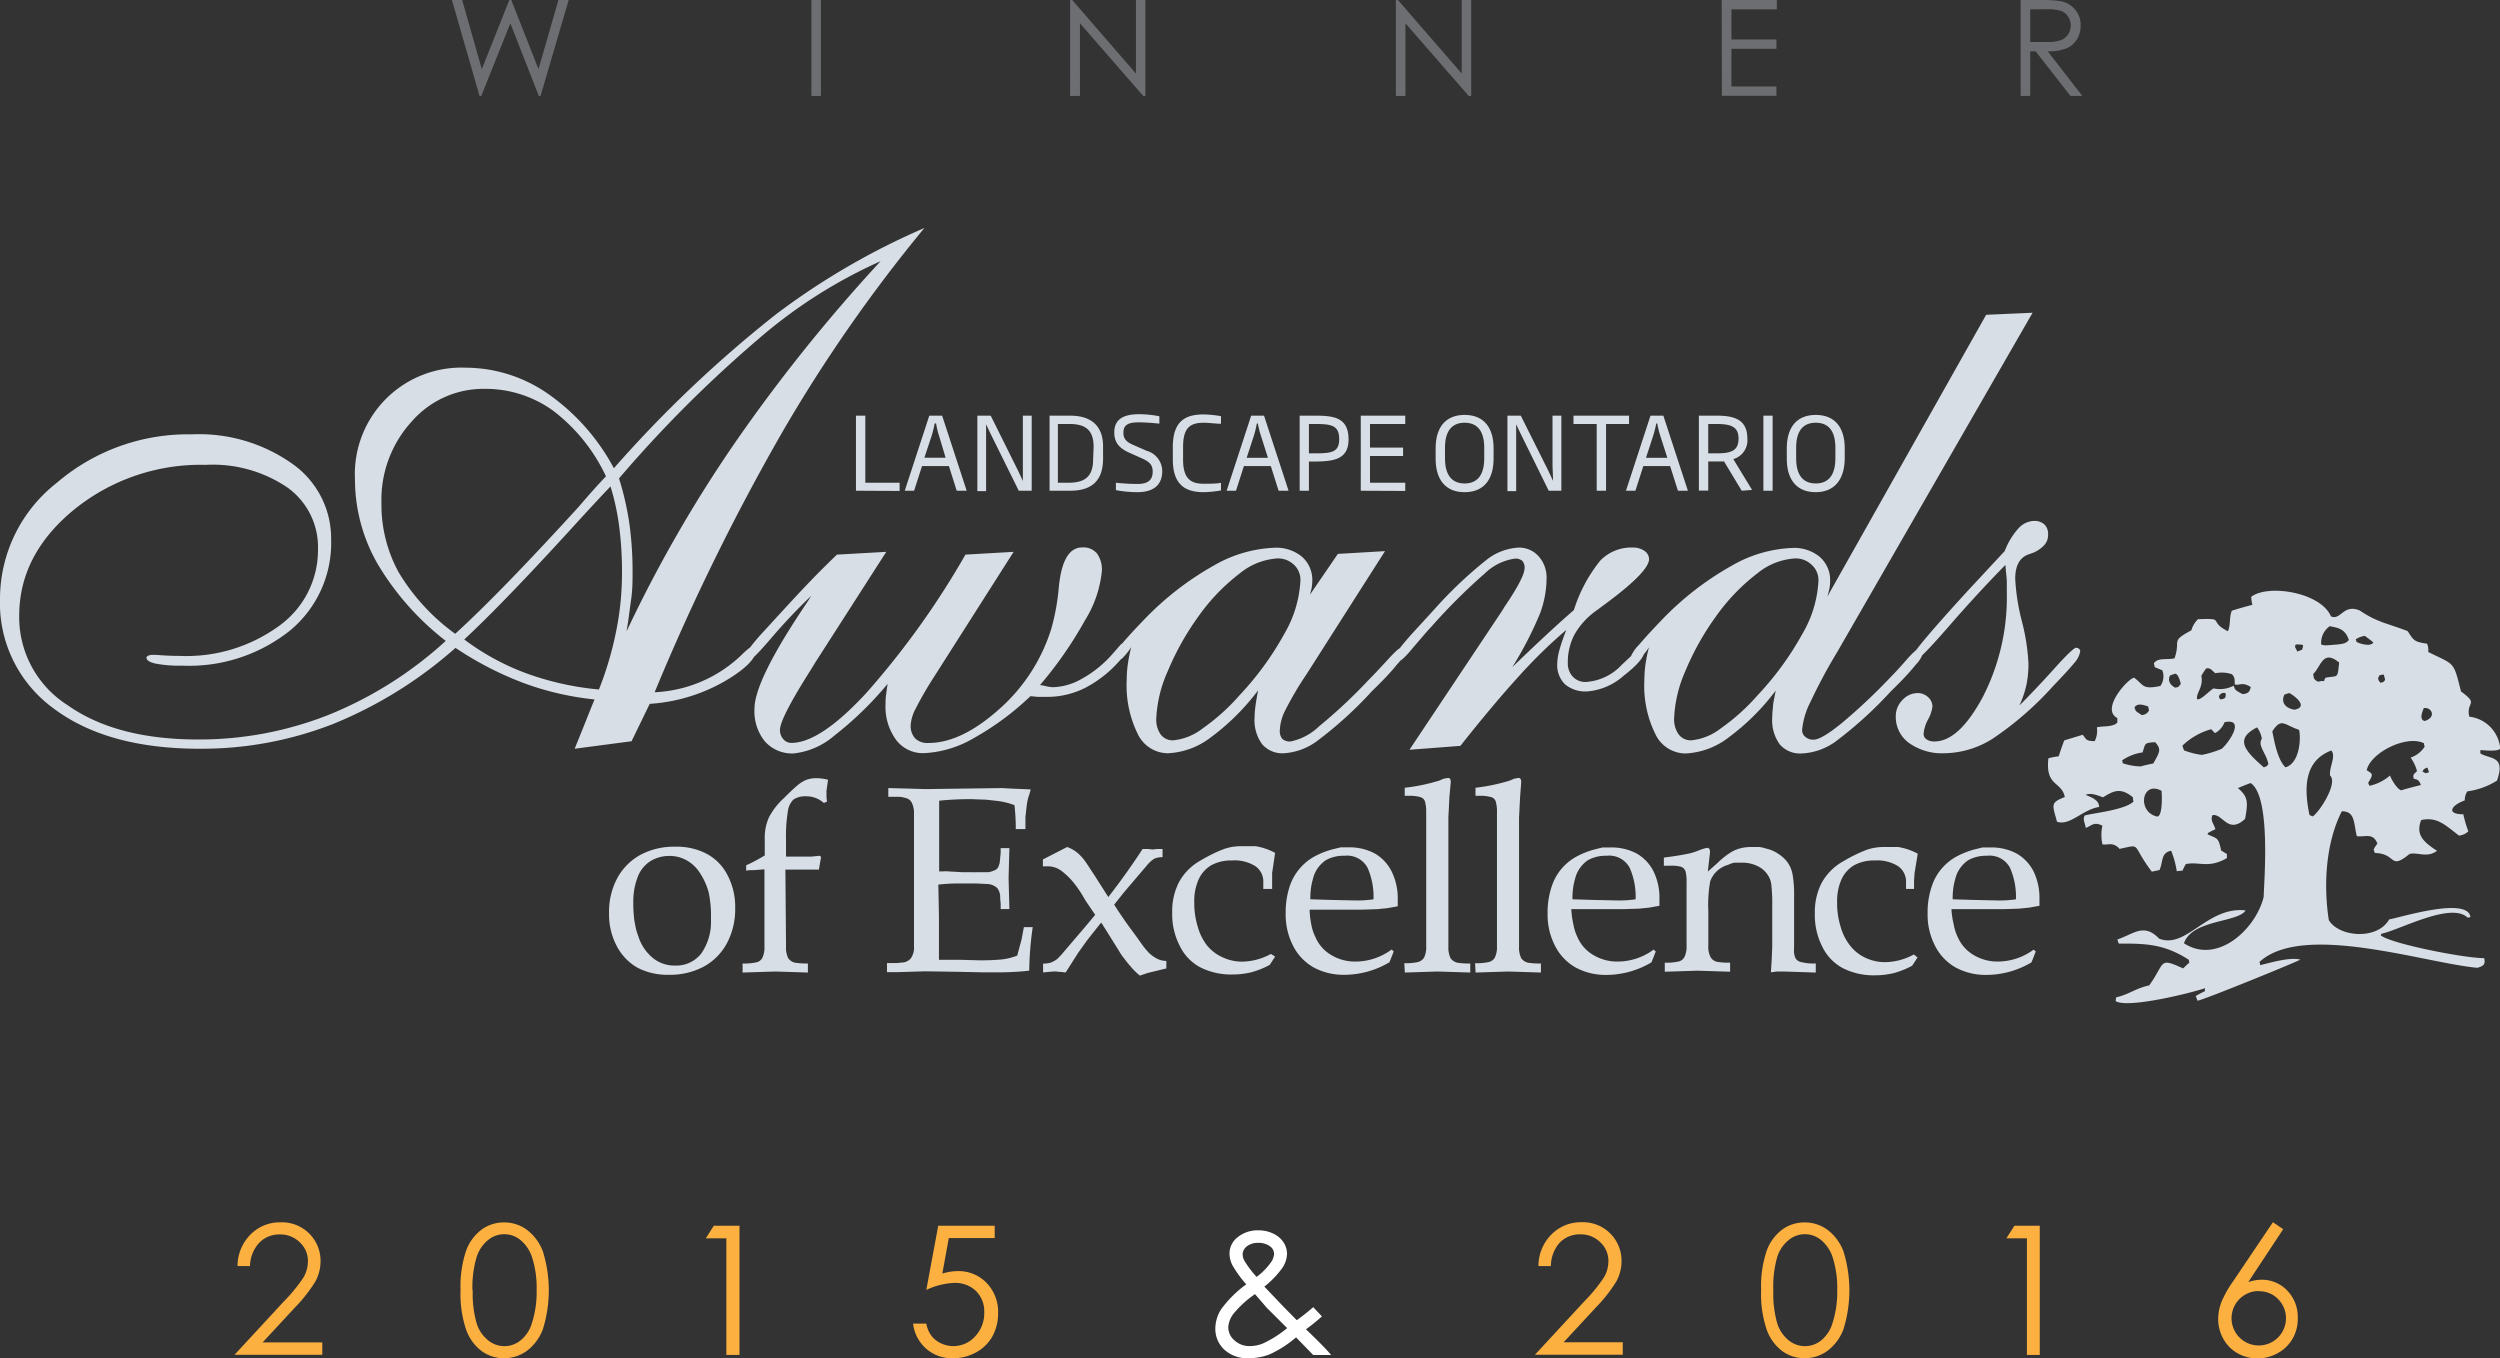 <svg xmlns="http://www.w3.org/2000/svg" viewBox="0 0 243.41 132.24"><rect x="0" y="0" width="243.41" height="132.24" fill="#333333" stroke="none"/><defs><style>.cls-1{fill:#d8dee5;}.cls-2{fill:#fbb040;}.cls-3{fill:#fff;}.cls-4{fill:#6d6e71;}</style></defs><title>Landscaping AwardAsset 25</title><g id="Layer_2" data-name="Layer 2"><g id="Icons_etc" data-name="Icons etc"><path class="cls-1" d="M55.95,72.9q.41-1,1.07-2.65c.44-1.11.73-1.82.87-2.15A28.21,28.21,0,0,1,51,66.51a32.34,32.34,0,0,1-6.65-3.43,41.58,41.58,0,0,1-11.92,7.41,35.14,35.14,0,0,1-13,2.41q-9,0-14.22-3.93A12.67,12.67,0,0,1,0,58.28,14.36,14.36,0,0,1,5.54,47a19.63,19.63,0,0,1,13.13-4.71,15.71,15.71,0,0,1,9.81,2.88,8.88,8.88,0,0,1,3.76,7.36,11.06,11.06,0,0,1-4,8.86,15.75,15.75,0,0,1-10.51,3.42,12.49,12.49,0,0,1-2.59-.2c-.59-.14-.88-.33-.88-.58,0-.07.06-.13.17-.19a1,1,0,0,1,.44-.08l.34,0c.8.07,1.54.1,2.24.1a15.33,15.33,0,0,0,9.75-2.94,9.07,9.07,0,0,0,3.76-7.43,7.14,7.14,0,0,0-2.94-6,12.93,12.93,0,0,0-8-2.23A19.57,19.57,0,0,0,7.21,49.62Q1.87,54,1.87,59.95A10.15,10.15,0,0,0,6.6,68.67Q11.33,72,19.28,72a34.26,34.26,0,0,0,12.77-2.42A37.94,37.94,0,0,0,43.4,62.4a26.78,26.78,0,0,1-6.65-7.52,16.56,16.56,0,0,1-2.19-8.23A10.37,10.37,0,0,1,45.34,35.8a14.11,14.11,0,0,1,8,2.53,20.75,20.75,0,0,1,6.43,7.26,119.3,119.3,0,0,1,15.8-15A69.83,69.83,0,0,1,90,22.2,147.57,147.57,0,0,0,76.13,42.14,218,218,0,0,0,63.74,67.4a13.05,13.05,0,0,0,8.57-3.74c.59-.57,1-.85,1.19-.85a.2.2,0,0,1,.1.05.31.31,0,0,1,.11.16c0,1-1.05,2.08-3.15,3.31a16.85,16.85,0,0,1-7.3,2.2l-1.77,3.64ZM44.32,61.71q4.39-4,12-12.34C57.49,48,58.4,47,59,46.38A17.18,17.18,0,0,0,53.87,40a11.23,11.23,0,0,0-6.7-2.14,9.26,9.26,0,0,0-7.11,3.21A11.28,11.28,0,0,0,37.14,49a13.65,13.65,0,0,0,1.72,6.8A20.34,20.34,0,0,0,44.32,61.71Zm14,5.41A33,33,0,0,0,60,61.41a28.24,28.24,0,0,0,.56-5.65,34.38,34.38,0,0,0-.27-4.47,23.12,23.12,0,0,0-.85-3.93q-1.36,1.42-4,4.32Q48.84,58.89,45.2,62.26a23.61,23.61,0,0,0,6,3.28A28,28,0,0,0,58.3,67.13ZM61,61.48A130.27,130.27,0,0,1,71.49,43.21,160.76,160.76,0,0,1,85.74,25.43,48.16,48.16,0,0,0,73.85,33,122.14,122.14,0,0,0,60.27,46.58a27.92,27.92,0,0,1,1,4.35,33.59,33.59,0,0,1,.32,4.7c0,.86,0,1.77-.14,2.73S61.2,60.37,61,61.48Zm25.4,5.13a33.24,33.24,0,0,1-5.15,5,7.25,7.25,0,0,1-4,1.75,3.55,3.55,0,0,1-2.79-1.19A4.65,4.65,0,0,1,73.46,69q0-2.76,5.07-10.27L79,58a54.8,54.8,0,0,0-3.91,4.13c-1.29,1.51-2.05,2.26-2.28,2.26a.34.34,0,0,1-.24-.09.23.23,0,0,1-.1-.19,1.51,1.51,0,0,1,.32-.75,19.18,19.18,0,0,1,1.27-1.56l2.21-2.41q1.4-1.53,2.64-2.82T81.49,54l4.8-.27L79.38,64.5l-.44.72q-3,4.73-3,5.85a1.31,1.31,0,0,0,.32.89,1,1,0,0,0,.8.37q2.79,0,7.28-4.85A80.9,80.9,0,0,0,94,54l4.69-.27L90.88,66a34.28,34.28,0,0,0-1.73,3,4,4,0,0,0-.48,1.58,1.77,1.77,0,0,0,.44,1.32,1.72,1.72,0,0,0,1.29.44q3.19,0,6.87-3.28a17.27,17.27,0,0,0,5.1-7.88,21.76,21.76,0,0,0,.72-4q.37-3.88,2.28-3.88a1.74,1.74,0,0,1,1.43.58,2.67,2.67,0,0,1,.48,1.74,11.06,11.06,0,0,1-1.62,4.74,38.54,38.54,0,0,1-4.4,6.34,4.07,4.07,0,0,1,.58.11,3.89,3.89,0,0,0,.68.1,6,6,0,0,0,2.81-.82,11.08,11.08,0,0,0,2.84-2.25l.92-1.05a.45.45,0,0,1,.22-.15,1,1,0,0,1,.32-.05.22.22,0,0,1,.22.1.7.7,0,0,1,.05.3v.25s0,.07-.07.09l-.75.92a11.57,11.57,0,0,1-3.38,2.7,8.18,8.18,0,0,1-3.73.9c-.38,0-.7,0-.94,0l-.7-.07a27.07,27.07,0,0,1-5.58,4.12,10.5,10.5,0,0,1-4.83,1.43A3.26,3.26,0,0,1,87.22,72a5.46,5.46,0,0,1-1-3.45c0-.25,0-.54.05-.88S86.35,67,86.42,66.61Zm41-8.5,2.86-4.18,4.59-.27-7.65,12a32.47,32.47,0,0,0-2.15,3.67,4.66,4.66,0,0,0-.44,1.77,1.19,1.19,0,0,0,.24.84,1.1,1.1,0,0,0,.82.25,5.66,5.66,0,0,0,2.77-1.48,50,50,0,0,0,4.75-4.44c.54-.55,1.17-1.21,1.89-2s1.15-1.19,1.31-1.19a.56.56,0,0,1,.3.07.23.23,0,0,1,.11.21,2.93,2.93,0,0,1-.78,1.33q-.78,1-2.42,2.58a38.44,38.44,0,0,1-5.42,4.92A6.08,6.08,0,0,1,125,73.34a2.59,2.59,0,0,1-2.12-.89,3.94,3.94,0,0,1-.73-2.58,8.42,8.42,0,0,1,.07-1q.07-.57.27-1.65a22.48,22.48,0,0,1-4.61,4.58,7.42,7.42,0,0,1-4.17,1.54,3.27,3.27,0,0,1-2.94-1.89,10.67,10.67,0,0,1-1.07-5.22,11.43,11.43,0,0,1,.12-1.63,15,15,0,0,1,.32-1.6,5.71,5.71,0,0,1-.78,1,1.07,1.07,0,0,1-.65.36.55.55,0,0,1-.32-.07.25.25,0,0,1-.09-.21,3.75,3.75,0,0,1,.88-1.33q.88-1.05,2.38-2.59a29,29,0,0,1,6.54-5.05,12.77,12.77,0,0,1,6-1.78,3.92,3.92,0,0,1,2.67.88,3,3,0,0,1,1,2.35,4,4,0,0,1-.07.72A7,7,0,0,1,127.47,58.1ZM112.58,69.94A2.52,2.52,0,0,0,113,71.5a1.45,1.45,0,0,0,1.22.58,5.54,5.54,0,0,0,2.88-1.16,20.17,20.17,0,0,0,3.59-3.23,29.44,29.44,0,0,0,4.37-6,11.41,11.41,0,0,0,1.55-5.09A2,2,0,0,0,126,55a2.25,2.25,0,0,0-1.61-.63,6.44,6.44,0,0,0-3.71,1.48,19.19,19.19,0,0,0-4,4.17,26.47,26.47,0,0,0-3,5.37A12.57,12.57,0,0,0,112.58,69.94ZM137.23,73l9-13.5.27-.44q1.94-2.86,1.94-3.75a1,1,0,0,0-.22-.7,1,1,0,0,0-.73-.22,5.26,5.26,0,0,0-2.91,1.43A57.23,57.23,0,0,0,139.38,61c-.48.5-1,1.14-1.7,1.94q-1.19,1.47-1.56,1.47a.34.34,0,0,1-.24-.09.23.23,0,0,1-.1-.19,1.5,1.5,0,0,1,.32-.75c.21-.32.64-.84,1.27-1.56l2.21-2.41a41.15,41.15,0,0,1,5.09-4.85,5.52,5.52,0,0,1,3.14-1.24,2.52,2.52,0,0,1,2,.85,3.07,3.07,0,0,1,.77,2.14,9.9,9.9,0,0,1-.63,3.4,35,35,0,0,1-2.7,5.23l.07-.06q3.78-3.64,5.92-5.48a14.66,14.66,0,0,1,2.57-4.82,4.21,4.21,0,0,1,3.15-1.27,1.94,1.94,0,0,1,1.14.32,1,1,0,0,1,.46.8q0,1.19-4,4.18l-1.05.78a7.31,7.31,0,0,0-2.19,2.35,5.73,5.73,0,0,0-.67,2.79,1.89,1.89,0,0,0,.49,1.36,1.66,1.66,0,0,0,1.24.51,5.2,5.2,0,0,0,3.51-1.66c1.18-1.11,1.78-1.67,1.8-1.67a.66.66,0,0,1,.31.12.27.27,0,0,1,.1.22c0,.54-.66,1.33-2,2.37a6.09,6.09,0,0,1-3.55,1.54,3.07,3.07,0,0,1-2.18-.7,2.62,2.62,0,0,1-.75-2,5.39,5.39,0,0,1,.2-1.29c.14-.52.37-1.2.68-2a48.78,48.78,0,0,0-4.58,4.47q-2.5,2.74-5.73,6.82Zm40.68-14.9,15.47-27.45,4.52-.2-19,33a51.92,51.92,0,0,0-2.62,4.88,7.5,7.5,0,0,0-.82,2.74.84.84,0,0,0,.32.68,1.18,1.18,0,0,0,.8.27c.5,0,1.42-.54,2.76-1.63a56.5,56.5,0,0,0,4.83-4.56c.41-.41.88-.93,1.43-1.56s1.11-1.16,1.29-1.16a.58.58,0,0,1,.31.07.24.24,0,0,1,.1.21,2.94,2.94,0,0,1-.78,1.33q-.78,1-2.41,2.58a39,39,0,0,1-5.42,4.92,6.1,6.1,0,0,1-3.28,1.14,2.61,2.61,0,0,1-2.13-.89,4,4,0,0,1-.73-2.58,8.42,8.42,0,0,1,.07-1c0-.38.14-.93.27-1.65a22.39,22.39,0,0,1-4.61,4.58,7.42,7.42,0,0,1-4.17,1.54,3.27,3.27,0,0,1-2.94-1.89,10.65,10.65,0,0,1-1.07-5.22,11.71,11.71,0,0,1,.12-1.63,15.52,15.52,0,0,1,.33-1.6,5.81,5.81,0,0,1-.78,1,1.06,1.06,0,0,1-.65.36.53.53,0,0,1-.32-.07.25.25,0,0,1-.09-.21,3.78,3.78,0,0,1,.88-1.33q.89-1.05,2.38-2.59a29,29,0,0,1,6.55-5.05,12.76,12.76,0,0,1,6-1.78,3.91,3.91,0,0,1,2.67.88,3,3,0,0,1,1,2.35,4.17,4.17,0,0,1-.07.72A7.9,7.9,0,0,1,177.91,58.1ZM163,69.94a2.51,2.51,0,0,0,.44,1.56,1.46,1.46,0,0,0,1.23.58,5.54,5.54,0,0,0,2.87-1.16,20.1,20.1,0,0,0,3.59-3.23,29.45,29.45,0,0,0,4.37-6,11.3,11.3,0,0,0,1.55-5.09A2,2,0,0,0,176.4,55a2.25,2.25,0,0,0-1.62-.63,6.43,6.43,0,0,0-3.71,1.48,19.32,19.32,0,0,0-4,4.17,26.3,26.3,0,0,0-3,5.37A12.58,12.58,0,0,0,163,69.94ZM195.26,55q-2.68,2.72-5.53,6t-3.25,3.3a.34.34,0,0,1-.24-.09.24.24,0,0,1-.1-.19q0-.54,5.48-6.53l3.57-3.84a7,7,0,0,1,1.33-2.2,2.13,2.13,0,0,1,1.53-.73,1.43,1.43,0,0,1,1,.34,1.29,1.29,0,0,1,.36,1,1.45,1.45,0,0,1-.36,1,3,3,0,0,1-1.1.76l-.48.17c-.84.32-1.26,1.1-1.26,2.35a20.67,20.67,0,0,0,.64,4.12,20.18,20.18,0,0,1,.65,4.15,10.36,10.36,0,0,1-.2,2.08,10,10,0,0,1-.68,2q1.6-1.6,3.42-3.62c1.21-1.35,1.91-2,2.09-2a.43.43,0,0,1,.29.1.33.33,0,0,1,.12.24A2.24,2.24,0,0,1,202,64.5q-.61.75-2.11,2.31A31.42,31.42,0,0,1,194,71.93a9,9,0,0,1-4.69,1.41,5.54,5.54,0,0,1-3.44-1,3.13,3.13,0,0,1-1.29-2.62,2.2,2.2,0,0,1,.65-1.56,2,2,0,0,1,1.49-.68,1.49,1.49,0,0,1,1,.39,1.24,1.24,0,0,1,.43.93,3.53,3.53,0,0,1-.43,1.26,3.49,3.49,0,0,0-.43,1.39.65.65,0,0,0,.29.54,1.3,1.3,0,0,0,.77.2q2.38,0,4.71-4.34a21.24,21.24,0,0,0,2.33-10.22c0-.27,0-.6,0-1S195.3,55.77,195.26,55ZM60.09,85.52a5.64,5.64,0,0,1,2.25-2.28,6.88,6.88,0,0,1,3.42-.8,6.22,6.22,0,0,1,3.1.72,4.83,4.83,0,0,1,2,2.1,6.56,6.56,0,0,1,.72,3.16,7,7,0,0,1-.8,3.41,5.63,5.63,0,0,1-2.25,2.28,7,7,0,0,1-3.42.8,6.31,6.31,0,0,1-3.06-.7,5.18,5.18,0,0,1-2-2.1,6.54,6.54,0,0,1-.75-3.18A6.94,6.94,0,0,1,60.09,85.52Zm1.68,4.14c.05.28.1.54.15.78a6.62,6.62,0,0,0,.23.72,4.48,4.48,0,0,0,1.4,2.1,3.29,3.29,0,0,0,2.17.75,3.08,3.08,0,0,0,2.57-1.19,5.4,5.4,0,0,0,.93-3.34A10.83,10.83,0,0,0,69,86.89,6.5,6.5,0,0,0,68.15,85a3.64,3.64,0,0,0-1.27-1.22,3.31,3.31,0,0,0-1.71-.44,3.45,3.45,0,0,0-1.87.52,3.16,3.16,0,0,0-1.22,1.55,6.91,6.91,0,0,0-.31,1.11,7.17,7.17,0,0,0-.11,1.34A13.15,13.15,0,0,0,61.77,89.66Zm14.76,2.49a2.4,2.4,0,0,0,.21,1.14,1.12,1.12,0,0,0,.65.44,7.71,7.71,0,0,0,1.27.08v.88l-1.55-.05-1.63-.05-3.18.1v-.88a5.35,5.35,0,0,0,1.27-.1.87.87,0,0,0,.65-.44,2.31,2.31,0,0,0,.21-1.11V84.64l-1,.08h-.44l-.34.05v-.52l.49-.23.44-.23.47-.26.41-.24V81.72a4.83,4.83,0,0,1,.39-2.1,6.74,6.74,0,0,1,1.45-1.89q.88-.88,1.35-1.27a3.29,3.29,0,0,1,.88-.54,2.78,2.78,0,0,1,1-.15,4.48,4.48,0,0,1,1.09.15L80.47,77v.64l.05.41-.31.13a2.54,2.54,0,0,0-1.68-.65,2.17,2.17,0,0,0-1.27.31A1.94,1.94,0,0,0,76.71,79a14.56,14.56,0,0,0-.18,2.72V83.4l1.68,0H79l.83-.08.11.13-.21,1.22-1.43,0-1,0h-.83Zm14.89-3V91c0,1.21,0,1.84,0,1.89v.28l0,.28.6,0,.44,0,1,0,1.83.05a21.75,21.75,0,0,0,2.2-.08,6.08,6.08,0,0,0,1.55-.38l.42-1.56.23-1.21h.86a32,32,0,0,0-.34,4.24,27.09,27.09,0,0,1-2.77.16l-1.74,0-2.4-.05-3.24-.05-2.61.08-1.09,0v-.88h.7a.83.83,0,0,1,.21,0L88,93.7a1.15,1.15,0,0,0,.68-.39,1.82,1.82,0,0,0,.31-1.19V79.23a2.32,2.32,0,0,0-.18-1,.9.9,0,0,0-.44-.47,3.28,3.28,0,0,0-.77-.18l-1.11,0v-.85l1.94.05,1.68.05,3.73-.05,3.71-.05.91.05,1.88.08c0,.12-.06.26-.1.41s-.1.3-.13.41a7,7,0,0,0-.16.88l-.11,1,0,1.16H98.9a19.11,19.11,0,0,0-.13-2.33,7.18,7.18,0,0,0-1.68-.41L96,77.86l-1.35-.05a28.57,28.57,0,0,0-3.21.15l0,2.15,0,2.17v2.56h.41a2.9,2.9,0,0,1,.46,0l1.35.08h1.06a2.85,2.85,0,0,0,.44,0h.46l.59,0a2.09,2.09,0,0,0,.57-.16.71.71,0,0,0,.44-.39l.11-.34.05-.46.05-.55v-.44h.85l-.08,2.93.08,3h-.85V88l-.05-.54a1.45,1.45,0,0,0-.29-1,1.51,1.51,0,0,0-1-.39l-1-.05-1.5,0a16.85,16.85,0,0,0-2.23.11Zm12.48-6.68a3.07,3.07,0,0,1,.88.47,4.11,4.11,0,0,1,.81.83c.13.17.32.45.56.83l.41.62,1.35,2.12c1.26-1.62,2.37-3.19,3.34-4.68l.52,0,.46.05.44-.05.52,0v.8a1.86,1.86,0,0,0-.83.16,3.21,3.21,0,0,0-.72.67l-2.23,2.62-.93,1.17c.59.93,1.25,1.89,2,2.88l.57.8a8.11,8.11,0,0,0,.8,1,3.66,3.66,0,0,0,.78.57,2.06,2.06,0,0,0,.93.23v.73l-1.27.31-.62.15a2.66,2.66,0,0,1-.37.13A1.3,1.3,0,0,0,111,95,6.41,6.41,0,0,1,110,94a7.54,7.54,0,0,1-.52-.65,4.34,4.34,0,0,1-.49-.7l-1-1.6c-.15-.26-.35-.56-.57-.91a2.2,2.2,0,0,0-.21-.31c-.69.87-1.18,1.48-1.45,1.84l-.78,1.09-1.22,1.92-.49-.05-.6-.05-.59.05-.52.05v-.86a2.4,2.4,0,0,0,.75-.1,2.67,2.67,0,0,0,.62-.34l.47-.49.15-.18.44-.52,1.81-2.12.83-1-1-1.48a11.15,11.15,0,0,0-1-1.53,7,7,0,0,0-1.22-1.22,2.22,2.22,0,0,0-1.35-.49h-.23l-.29,0v-.67Zm20.25,10.67-.52.8a8.1,8.1,0,0,1-1.82.73,7.85,7.85,0,0,1-1.79.21,6.65,6.65,0,0,1-3.16-.7,4.63,4.63,0,0,1-2-2.1,6.69,6.69,0,0,1-.73-3.24,6.18,6.18,0,0,1,.65-2.93,5.36,5.36,0,0,1,2.15-2.15,14.1,14.1,0,0,1,2.28-1.11,5.09,5.09,0,0,1,1.76-.26l.88,0,.26,0,.18,0,.36.08a5.93,5.93,0,0,1,1.5.57L123.86,85l0,.75,0,.8H123v-.62a1.82,1.82,0,0,0-.78-1.6,3.79,3.79,0,0,0-2.28-.55,4,4,0,0,0-2,.46,3.06,3.06,0,0,0-1.22,1.35,5.05,5.05,0,0,0-.44,2.23,7.67,7.67,0,0,0,.34,2.41,5.24,5.24,0,0,0,.9,1.82A4.1,4.1,0,0,0,119,93.19a4.48,4.48,0,0,0,1.94.44,6,6,0,0,0,2.8-.75ZM127.67,90a4.61,4.61,0,0,0,.42,1.27A3.7,3.7,0,0,0,129.64,93a4.48,4.48,0,0,0,2.41.62,5.91,5.91,0,0,0,3.44-1.17l.21.18-.21.54-.21.52a8.61,8.61,0,0,1-4.3,1.22,6.13,6.13,0,0,1-3.08-.72,5,5,0,0,1-2-2.1,6.64,6.64,0,0,1-.72-3.18,8,8,0,0,1,.41-2.67A5.17,5.17,0,0,1,128,83.38a8.43,8.43,0,0,1,1.68-.67l.85-.21.23,0,.31,0h.26a5.23,5.23,0,0,1,2.51.59,4.17,4.17,0,0,1,1.68,1.81,5.91,5.91,0,0,1,.57,2.67v.67l-1,.18-1,.1-1.53.05-1.89,0h-3.16A8.28,8.28,0,0,0,127.67,90Zm1.89-2.38,2.33.05a10.87,10.87,0,0,0,1.84-.11,7,7,0,0,0-.57-3.05,2.25,2.25,0,0,0-2.25-1.19,3.57,3.57,0,0,0-1.84.44,3.12,3.12,0,0,0-1.11,1.4,7.87,7.87,0,0,0-.28,1.06,7.56,7.56,0,0,0-.1,1.34Zm7.17,6.16a5.34,5.34,0,0,0,1.27-.1,1,1,0,0,0,.65-.44,2.29,2.29,0,0,0,.21-1.11v-13a3.78,3.78,0,0,0-.11-1.06.64.64,0,0,0-.46-.46,3.74,3.74,0,0,0-1-.13h-.52v-.78a18.46,18.46,0,0,0,3.37-.7l.41-.18.44-.08c.17,0,.26.13.26.39v.05l-.13,1.42-.1,2V92.15a2.43,2.43,0,0,0,.21,1.14,1.13,1.13,0,0,0,.65.44,7.24,7.24,0,0,0,1.27.08v.88l-1.55-.05-1.63-.05-3.19.1Zm6.89,0a5.38,5.38,0,0,0,1.27-.1.93.93,0,0,0,.65-.44,2.31,2.31,0,0,0,.21-1.11v-13a3.57,3.57,0,0,0-.11-1.06.63.63,0,0,0-.46-.46,3.72,3.72,0,0,0-1-.13h-.52v-.78A18.46,18.46,0,0,0,147,76l.41-.18.44-.08c.17,0,.26.13.26.39v.05L148,77.63l-.1,2V92.15a2.4,2.4,0,0,0,.21,1.14,1.13,1.13,0,0,0,.65.44,7.25,7.25,0,0,0,1.27.08v.88l-1.55-.05-1.63-.05-3.18.1ZM153.19,90a4.86,4.86,0,0,0,.41,1.27A3.72,3.72,0,0,0,155.16,93a4.49,4.49,0,0,0,2.41.62A5.9,5.9,0,0,0,161,92.46l.21.18-.21.54-.21.52a8.63,8.63,0,0,1-4.3,1.22,6.14,6.14,0,0,1-3.08-.72,5,5,0,0,1-2-2.1,6.6,6.6,0,0,1-.73-3.18,7.86,7.86,0,0,1,.42-2.67,5.12,5.12,0,0,1,1.11-1.86,5.24,5.24,0,0,1,1.3-1,8.52,8.52,0,0,1,1.68-.67l.85-.21.23,0,.31,0h.26a5.25,5.25,0,0,1,2.51.59A4.17,4.17,0,0,1,161,84.85a5.87,5.87,0,0,1,.57,2.67v.67l-1,.18-1,.1-1.53.05-1.89,0h-3.16A8.65,8.65,0,0,0,153.19,90Zm1.89-2.38,2.33.05a10.9,10.9,0,0,0,1.84-.11,7,7,0,0,0-.57-3.05,2.25,2.25,0,0,0-2.25-1.19,3.57,3.57,0,0,0-1.84.44,3.12,3.12,0,0,0-1.11,1.4,7.87,7.87,0,0,0-.28,1.06,7.39,7.39,0,0,0-.1,1.34ZM167.25,84a6.66,6.66,0,0,1,1-.83,3.63,3.63,0,0,1,1-.52,4.09,4.09,0,0,1,1.32-.18c.31,0,.54,0,.7,0a2.66,2.66,0,0,1,.67.15,3.27,3.27,0,0,1,1.17.49,3.53,3.53,0,0,1,.88.78,2.92,2.92,0,0,1,.54,1.24,11.33,11.33,0,0,1,.15,2.15v4.87a5.75,5.75,0,0,0,0,.65,2.37,2.37,0,0,0,.11.44.82.82,0,0,0,.62.44,4.54,4.54,0,0,0,1.22.13h.16v.88l-1.55-.05-1.58-.05-.67,0-.57.08.08-1.24.05-1.22v-4a16.21,16.21,0,0,0-.08-2,2.1,2.1,0,0,0-.34-1,2.41,2.41,0,0,0-1-.88,3.41,3.41,0,0,0-1.5-.34h-.31l-.23,0-.15,0a1.85,1.85,0,0,0-.67.21,2.61,2.61,0,0,0-1.11.62,2.57,2.57,0,0,0-.65,1,13.09,13.09,0,0,0-.18,2.88v3.37a2.16,2.16,0,0,0,.23,1.14,1,1,0,0,0,.62.44,7.71,7.71,0,0,0,1.27.08v.88l-1.58-.05-1.6-.05-3.18.1v-.88a5.38,5.38,0,0,0,1.27-.1.87.87,0,0,0,.64-.44,2.32,2.32,0,0,0,.21-1.11V85.94a3.87,3.87,0,0,0-.1-1.09.7.7,0,0,0-.44-.46,3.65,3.65,0,0,0-1.06-.1H162V83.5c1.05-.14,1.75-.25,2.1-.33a5.63,5.63,0,0,0,1.27-.36l.26-.1.34-.11.26-.05c.17,0,.26.13.26.38V83l-.21,1.86Zm19.45,9.22-.52.8a8.13,8.13,0,0,1-1.81.73,7.88,7.88,0,0,1-1.79.21,6.64,6.64,0,0,1-3.16-.7,4.67,4.67,0,0,1-2-2.1,6.79,6.79,0,0,1-.72-3.24,6.2,6.2,0,0,1,.65-2.93,5.36,5.36,0,0,1,2.15-2.15,14.26,14.26,0,0,1,2.28-1.11,5.07,5.07,0,0,1,1.76-.26l.88,0,.26,0,.18,0,.36.08a5.88,5.88,0,0,1,1.5.57L186.41,85l-.05.75,0,.8h-.78v-.62a1.83,1.83,0,0,0-.78-1.6,3.79,3.79,0,0,0-2.27-.55,4,4,0,0,0-2,.46,3.06,3.06,0,0,0-1.22,1.35,5.11,5.11,0,0,0-.44,2.23,7.62,7.62,0,0,0,.34,2.41,5.21,5.21,0,0,0,.91,1.82,4,4,0,0,0,1.48,1.19,4.44,4.44,0,0,0,1.94.44,6,6,0,0,0,2.8-.75ZM190.22,90a4.66,4.66,0,0,0,.41,1.27A3.72,3.72,0,0,0,192.19,93a4.5,4.5,0,0,0,2.41.62A5.91,5.91,0,0,0,198,92.46l.21.18-.21.54-.21.52a8.63,8.63,0,0,1-4.3,1.22,6.15,6.15,0,0,1-3.08-.72,5,5,0,0,1-2-2.1,6.6,6.6,0,0,1-.73-3.18,7.81,7.81,0,0,1,.42-2.67,5.07,5.07,0,0,1,1.11-1.86,5.23,5.23,0,0,1,1.29-1,8.56,8.56,0,0,1,1.68-.67l.85-.21.23,0,.31,0h.26a5.22,5.22,0,0,1,2.51.59A4.19,4.19,0,0,1,198,84.85a5.91,5.91,0,0,1,.57,2.67v.67l-1,.18-1,.1-1.52.05-1.89,0h-3.16A8.28,8.28,0,0,0,190.22,90Zm1.89-2.38,2.33.05a10.86,10.86,0,0,0,1.84-.11,7,7,0,0,0-.57-3.05,2.25,2.25,0,0,0-2.25-1.19,3.57,3.57,0,0,0-1.84.44,3.13,3.13,0,0,0-1.12,1.4,7.68,7.68,0,0,0-.28,1.06,7.21,7.21,0,0,0-.1,1.34ZM83.34,47.78V40.47h.91V47h3.34v.8Zm9.81,0-.76-2.4H89.77L89,47.78h-.91l2.39-7.31h1.25l2.39,7.31Zm-1.72-5.35a8.22,8.22,0,0,1-.29-1.2H91a10.25,10.25,0,0,1-.29,1.2L90,44.57h2.07Zm7.76,5.35L96.6,42.54c-.18-.36-.4-.81-.59-1.24h0c0,.48,0,1,0,1.52v5h-.85V40.47h1.3L99,45.58c.18.36.41.85.59,1.25h0c0-.58,0-1.15,0-1.6V40.47h.86v7.31Zm5,0h-2V40.47h2c2.27,0,3.21,1.2,3.21,3v1.19C107.39,46.57,106.54,47.78,104.19,47.78Zm2.29-4.26c0-1.66-.8-2.24-2.37-2.24H103V47h1.06c1.57,0,2.37-.61,2.37-2.27Zm4.25,4.4a11,11,0,0,1-2.08-.2V47a18.93,18.93,0,0,0,2.08.12c1,0,1.5-.34,1.5-1.2,0-.58-.22-.92-1-1.27L110,44.1c-1-.43-1.51-1-1.51-2,0-1.2.79-1.77,2.39-1.77a10.05,10.05,0,0,1,2,.2v.72a19.32,19.32,0,0,0-2-.13c-1,0-1.5.23-1.5,1,0,.56.21.88,1,1.22l1.26.55a2.07,2.07,0,0,1,1.52,2C113.15,47.2,112.34,47.92,110.73,47.92Zm6.46,0c-1.67,0-3-.62-3-3.19V43.52c0-2.57,1.28-3.17,3-3.17a11.24,11.24,0,0,1,1.69.17v.74c-.45,0-1.15-.1-1.69-.1-1.38,0-2,.56-2,2.36v1.21c0,1.8.67,2.37,2,2.37.54,0,1.24,0,1.69-.09v.74A10.72,10.72,0,0,1,117.19,47.92Zm7.3-.14-.76-2.4h-2.62l-.77,2.4h-.91l2.39-7.31h1.25l2.39,7.31Zm-1.72-5.35a8.44,8.44,0,0,1-.3-1.2h-.1a10.25,10.25,0,0,1-.29,1.2l-.7,2.14h2.07Zm4.67,2.51v2.84h-.9V40.47h1.39c1.84,0,3.36.11,3.37,2.29S129.54,44.94,127.44,44.94Zm.48-3.66h-.48v2.86h.3c1.76,0,2.65,0,2.65-1.39S129.55,41.28,127.92,41.28Zm4.57,6.5V40.47h4.33v.81h-3.43v2.3h3.22v.82h-3.22V47h3.43v.8Zm10.11.14c-1.82,0-2.82-1.18-2.82-3.26v-1c0-2.09,1-3.26,2.82-3.26s2.82,1.17,2.82,3.26v1C145.42,46.74,144.42,47.92,142.6,47.92Zm1.91-4.31c0-1.79-.79-2.45-1.91-2.45s-1.91.66-1.91,2.45v1c0,1.79.79,2.46,1.91,2.46s1.91-.67,1.91-2.46Zm6.28,4.17-2.58-5.24c-.18-.36-.4-.81-.59-1.24h0c0,.48,0,1,0,1.52v5h-.85V40.47h1.3l2.55,5.1c.18.36.41.85.59,1.25h0c0-.58-.05-1.15-.05-1.6V40.47h.86v7.31Zm5.58-6.5v6.5h-.91v-6.5H153.2v-.81h5.41v.81Zm7,6.5-.76-2.4H160l-.77,2.4h-.92l2.39-7.31h1.25l2.39,7.31Zm-1.72-5.35a8.67,8.67,0,0,1-.29-1.2h-.1a10.2,10.2,0,0,1-.3,1.2l-.7,2.14h2.08Zm7.93,5.35-1.72-2.85h-1.54v2.84h-.91V40.47h1.72c1.69,0,3,.35,3,2.23a1.9,1.9,0,0,1-1.37,2l1.83,3Zm-2.44-6.5h-.82v2.86h.85c1.42,0,2.1-.28,2.1-1.44S168.53,41.28,167.11,41.28Zm4.55,6.5V40.47h.9v7.31Zm5.1.14c-1.82,0-2.82-1.18-2.82-3.26v-1c0-2.09,1-3.26,2.82-3.26s2.82,1.17,2.82,3.26v1C179.58,46.74,178.58,47.92,176.76,47.92Zm1.91-4.31c0-1.79-.78-2.45-1.91-2.45s-1.91.66-1.91,2.45v1c0,1.79.79,2.46,1.91,2.46s1.91-.67,1.91-2.46Zm61.71,26.13c-.31-1.48,1-1.1-.8-2.42-.75-3-.59-2.55-3.19-3.84a1.6,1.6,0,0,0-.11-.81c-1.27-.17-1.31-.33-1.89-1.22-2-.78-2.94-.84-4.65-2-1.62-.7-1.86,1-2.82.56-1-2.35-6.15-3.16-7.76-1.9,0,.25.05.51.11.78-.68.17-1.36.37-2,.57-.27.63-.09,1.31-.38,2-2-1-.15-1.29-2.92-1.17a2.49,2.49,0,0,0-.64,1.08c-2.09,1.13-1,.89-1.64,2.73-.83.17-1.6-.09-2,.47,0,.11.05.25.08.39l.73.3a1.61,1.61,0,0,1-.19,1.53c-1.82.38-1.6-.12-2.56-.81-.64.13-3.29,3.08-1.62,3.94a2.2,2.2,0,0,0,0,.42c-.41.49-1.54.33-2,.48a2.23,2.23,0,0,1-.21,1.34c-.86,0-.81-.18-1.17-.62l-1.8.55c-.19.5-.36,1-.54,1.55a5.75,5.75,0,0,0-1,.19c-.31,2.77,1.27,2.21,1.6,3.77-1.41.56-1.23.7-.76,2.41,1.27.42,2.48-1.19,4.1-1.44,0-.78-1-1-1.31-1.19.5-.19,1,0,1.69.25,1-.62,1.69-1,2.91,0a2,2,0,0,0,.05.42c-.89.83-3.91,1.11-4.75,1.35-.2.42,0,.58.11,1.21.61-.24.79-.62,1.62-.22a4.19,4.19,0,0,0,0,1.81c.43.14,1-.3,1.67.45,2.23-.47,1.08-.49,3.14,2.22l.75-.16c.37-.83.11-1.67,1.13-1.88a8.9,8.9,0,0,1,.55,2,3.42,3.42,0,0,1,.56-.06,4.85,4.85,0,0,1,.32-.64c1.3-.27,2.19.46,4-.58,0-.15,0-.29,0-.4l-.56-.34c-.27-1.3-.36-1.13-1.31-1.57,0-.15,0-.15.75-.5-.15-.57-.51-.78-.29-1.37,1-.21,1.5,1.92,3.18.36.29-1.61.32-2.13-.7-3,.4-.17.82-.34,1.24-.49,2,1.29,1.31,9.5,1.27,11.09-.77,3.15-4.53,6.62-7.76,4.51.8-2.33,5.26-2,6-3.2-3.74-.42-5.76,3.8-8.42,2.75-1.48-1.55-2.46-.46-4.06.08a2.08,2.08,0,0,0,.14.4c2.52,0,4.37,0,6.81,1.58l.05.28c-.22.19-.41.37-.6.56-2.42-1.1-1.7-.59-3.3,1.65-1.35.29-2,.9-3.21,1.16a1.65,1.65,0,0,0-.06.37c1.16.76,7.58-.85,8.7-1.26a.73.73,0,0,0,0,.29,9,9,0,0,0-.91.48c.06.13.12.29.18.45.42,0,9.94-3.88,10-4-1.06-.27-3,.34-3.91.54,0-.11,0-.22-.07-.3,4.21-3.91,16.07.09,21.23.56.63-.19.79-.34.66-.94-2,0-9.12-1.42-10.07-2.22a.27.27,0,0,1,.08-.16c1.79-.38,6.79-3.13,8.38-1.56l.27-.06c-.24-2-6.7,0-7.91.23-1.18,2.06-4.93,1.7-5.88.06-.53-3.48-.29-7.53,1.27-10.59,1.32,0,1.14,1.17,1.46,2.42.75.13,1.59-.39,2,.73a3.6,3.6,0,0,0-.36.56,1.76,1.76,0,0,0,.12.35c2.17.06,1.37,1.72,3.38.09.89-.18,1.67.42,2.67-.3-1.33-.87-2.11-1.57-1.54-3,1.54-.32,2.28.44,3.68,1.52a1.56,1.56,0,0,0,.91-.42,10.78,10.78,0,0,1-.49-1.66c-1.76,0-1.12-.91.14-1.35a1.53,1.53,0,0,1,.25-.88A7.18,7.18,0,0,0,243.12,76c.84-2.42-.6-2.06-1.61-2.63a1,1,0,0,1,0-.34c.2,0,1.71.19,1.92-.15a3.41,3.41,0,0,0-3-3.1m-31.27-1c0,.11.05.25.08.38a.8.8,0,0,1-.71.46c-.64-.41-.56-.33-.71-.74.28-.43.78-.28,1.33-.1m.79,10.7c-1.88-.5-1.4-3.5.51-2.49.05.25.15,2.76-.51,2.49m-.28-5.15c-.41.09-.82.17-1.23.29a5.76,5.76,0,0,1-1.76-.31c0-.11,0-.2-.06-.27a4.57,4.57,0,0,1,2-.78c.3-.92.15-.92,1.22-1,.67.72.41,1-.19,2.11m22.47-8.67a2.67,2.67,0,0,0,.12.46c-.12.23-.12.23-.44.32a.63.63,0,0,1-.25-.47c.19-.3.05-.3.57-.32m-1.86-3.78c.27.2.54.4.82.63-.08.16-.08.16-.43.24a2.67,2.67,0,0,1-1.18-.27,1.07,1.07,0,0,1-.09-.27,2.29,2.29,0,0,1,.88-.33m-6.72.84c.57,0,.57,0,.71.08,0,.13-.06.27-.09.42l-.48.19c-.19-.48-.28-.37-.15-.69m-1.13,4.9a3,3,0,0,1,.51-.17c.55.29,1.89,1.33.51,1.62-1-.16-1.31-.79-1-1.45m-11.12-1.89s.32-.12.48-.16.41.29.56,1c-.23.25-.17.31-.56.35-.92-.52-.48-1.19-.48-1.19m5.09,7.12a10,10,0,0,1-2,.62,7.38,7.38,0,0,1-1.73-.44,3.05,3.05,0,0,1-.16-.46,6.52,6.52,0,0,1,2.8-1.6l.37.38a2,2,0,0,0,.93-1.06c2.07-.44.42,2-.24,2.55m-.17-5.28a.55.55,0,0,1,.5-.11c.11.55-.17.56-.48.62-.23-.21-.16-.39,0-.51m-.65-.57c-.33.11-1.25,1.19-1.63,1.06-.13-.61.64-1.17.41-2.27a6.42,6.42,0,0,1,.48-.74c.43,0,.34,0,.88.48a3.09,3.09,0,0,1,1.6.09c.35.28.27.65.3,1,.43.14.72-.29,1.55.25-.09.49-.28.65-.8.69-.74-.39-.72-.4-.86-.82a2.81,2.81,0,0,1-1.92.27m4.85,7.68c-1.8-1.58-2.91-2.75-.65-3.89a2.49,2.49,0,0,1,.46,1.11c-.43.67.39,1.32.64,2.45-.15.23-.15.23-.45.33m2.11,0c-.8-.79-1.09-2.59-1.28-3.5.89-1.37,1.13-.64,2.61-.15.21,1,0,3.28-1.33,3.65m4.33.78c.83.7-1,3.57-1.68,4l-.31-.14c-.6-2.86-.4-5.32,2.13-6.28.47.59-.19,1.53-.13,2.38M226.41,66a1.17,1.17,0,0,0-.13.31c-.2,0-.4,0-.56.07-.56-.23-.43-.54-.5-.76.77-.71.93-2.44,2.53-1.11-.17,1.65-.09,1.23-1.33,1.48M226,62.78a2,2,0,0,1,.83-1.81c.78.15,1.49.23,1.86,1.33-.26.4-.75.39-1,.44-1.41.12-1.41.12-1.69,0m10.18,12.55c-.13-.06-.22-.13-.32-.16.14-.27.14-.27.49-.4a2.65,2.65,0,0,0,.16.46,1.56,1.56,0,0,0-.33.1m-.11-2.59a2.58,2.58,0,0,1-1.36,1.06,4.18,4.18,0,0,1,.62,1.31c-.23.28-.43.27-.33.73.28.14.46,0,.71.63-.66.17-1.31.33-1.93.52-.48-.19-1-1.2-1.08-1.44a4.53,4.53,0,0,1-2,1,1.58,1.58,0,0,1-.12-.31c.56-.87.39-.86-.15-1.21.39-1.73,3.9-3.47,5.58-2.62,0,.09,0,.16.06.28m0-2.45c-.6-.16-.16-1-.09-1.25.74-.16,1.31.88.09,1.25"/><path class="cls-2" d="M24.34,123.27H23.13a4.32,4.32,0,0,1,1.25-3.06,4,4,0,0,1,2.95-1.2,3.75,3.75,0,0,1,3.88,3.77,4.13,4.13,0,0,1-.51,2,14.43,14.43,0,0,1-2,2.54l-3.13,3.38h5.81v1.21H22.83l4.81-5.2a15.56,15.56,0,0,0,1.9-2.32,3.13,3.13,0,0,0,.44-1.6,2.46,2.46,0,0,0-.79-1.83,2.68,2.68,0,0,0-1.94-.77,2.71,2.71,0,0,0-2,.8A3.46,3.46,0,0,0,24.34,123.27Z"/><path class="cls-2" d="M44.84,125.63a10.92,10.92,0,0,1,.54-3.85,4.46,4.46,0,0,1,1.51-2.06,3.65,3.65,0,0,1,2.18-.7,3.73,3.73,0,0,1,2.22.71,4.7,4.7,0,0,1,1.57,2.12,12.76,12.76,0,0,1,0,7.56,4.67,4.67,0,0,1-1.57,2.12,3.75,3.75,0,0,1-2.22.71,3.64,3.64,0,0,1-2.17-.69,4.49,4.49,0,0,1-1.51-2.07A10.8,10.8,0,0,1,44.84,125.63Zm1.19,0a10.35,10.35,0,0,0,.38,3.22,3.42,3.42,0,0,0,1.13,1.66,2.49,2.49,0,0,0,3.14,0,3.38,3.38,0,0,0,1.1-1.66,9.84,9.84,0,0,0,.47-3.24,9.69,9.69,0,0,0-.42-3.11,3.65,3.65,0,0,0-1.16-1.77,2.47,2.47,0,0,0-3.14,0,3.46,3.46,0,0,0-1.12,1.65A10.32,10.32,0,0,0,46,125.65Z"/><path class="cls-2" d="M69.5,119.34H72v12.58H70.72V120.57h-2Z"/><path class="cls-2" d="M96.85,119.34v1.2H92.38L91.75,124a5.31,5.31,0,0,1,1.48-.24,3.78,3.78,0,0,1,2.83,1.15,4.06,4.06,0,0,1,1.12,2.95,4.62,4.62,0,0,1-.57,2.28A4,4,0,0,1,95,131.69a4.53,4.53,0,0,1-2.26.55,3.75,3.75,0,0,1-2.58-.94,3.84,3.84,0,0,1-1.26-2.43h1.29a2.82,2.82,0,0,0,.49,1.18,2.49,2.49,0,0,0,.92.73,2.75,2.75,0,0,0,1.21.28,2.84,2.84,0,0,0,2.13-.94,3.29,3.29,0,0,0,.89-2.35,2.78,2.78,0,0,0-.8-2.07,2.92,2.92,0,0,0-2.15-.79,7.12,7.12,0,0,0-2.69.68l1.16-6.25Z"/><path class="cls-3" d="M127.86,127.27l.85.9a19.86,19.86,0,0,1-1.56,1.26q.51.47,1.34,1.3.65.65,1.12,1.2h-1.75l-1.67-1.72a10.82,10.82,0,0,1-2.56,1.65,5.65,5.65,0,0,1-2.08.38,3.26,3.26,0,0,1-2.34-.83,2.75,2.75,0,0,1-.88-2.08,3.52,3.52,0,0,1,.59-1.89,11,11,0,0,1,2.42-2.39A11.39,11.39,0,0,1,120,123.2a2.56,2.56,0,0,1-.29-1.13,2,2,0,0,1,.73-1.56,3.09,3.09,0,0,1,2.09-.72,3.24,3.24,0,0,1,1.44.32,2.38,2.38,0,0,1,1,.85,2.07,2.07,0,0,1,.34,1.13,2.57,2.57,0,0,1-.45,1.35,9,9,0,0,1-1.76,1.83l1.91,2,1.25,1.27A20.06,20.06,0,0,0,127.86,127.27ZM122.19,126a10.18,10.18,0,0,0-2.1,1.92,2.37,2.37,0,0,0-.5,1.32,1.68,1.68,0,0,0,.61,1.27,2.14,2.14,0,0,0,1.49.55,3.31,3.31,0,0,0,1.31-.27,10.63,10.63,0,0,0,2.32-1.48l-2-2Q122.82,126.72,122.19,126Zm.15-1.67a6.32,6.32,0,0,0,1.38-1.39,1.62,1.62,0,0,0,.33-.86.92.92,0,0,0-.42-.75,1.84,1.84,0,0,0-1.13-.32,1.73,1.73,0,0,0-1.09.33,1,1,0,0,0-.42.77,1.27,1.27,0,0,0,.17.64A10.08,10.08,0,0,0,122.34,124.32Z"/><path class="cls-2" d="M151,123.27h-1.21a4.32,4.32,0,0,1,1.25-3.06A4,4,0,0,1,154,119a3.75,3.75,0,0,1,3.88,3.77,4.13,4.13,0,0,1-.51,2,14.43,14.43,0,0,1-2,2.54l-3.13,3.38H158v1.21h-8.55l4.81-5.2a15.56,15.56,0,0,0,1.9-2.32,3.13,3.13,0,0,0,.44-1.6,2.46,2.46,0,0,0-.79-1.83,2.68,2.68,0,0,0-1.94-.77,2.71,2.71,0,0,0-2,.8A3.46,3.46,0,0,0,151,123.27Z"/><path class="cls-2" d="M171.47,125.63a10.92,10.92,0,0,1,.54-3.85,4.46,4.46,0,0,1,1.51-2.06,3.65,3.65,0,0,1,2.18-.7,3.73,3.73,0,0,1,2.22.71,4.7,4.7,0,0,1,1.57,2.12,12.76,12.76,0,0,1,0,7.56,4.67,4.67,0,0,1-1.57,2.12,3.75,3.75,0,0,1-2.22.71,3.64,3.64,0,0,1-2.17-.69,4.49,4.49,0,0,1-1.51-2.07A10.8,10.8,0,0,1,171.47,125.63Zm1.19,0a10.35,10.35,0,0,0,.38,3.22,3.42,3.42,0,0,0,1.13,1.66,2.49,2.49,0,0,0,3.14,0,3.38,3.38,0,0,0,1.1-1.66,9.84,9.84,0,0,0,.47-3.24,9.69,9.69,0,0,0-.42-3.11,3.65,3.65,0,0,0-1.16-1.77,2.47,2.47,0,0,0-3.14,0,3.46,3.46,0,0,0-1.12,1.65A10.32,10.32,0,0,0,172.66,125.65Z"/><path class="cls-2" d="M196.13,119.34h2.47v12.58h-1.25V120.57h-2Z"/><path class="cls-2" d="M221.3,119l1,.68-3.4,5.15a4,4,0,0,1,1.28-.23,3.4,3.4,0,0,1,2.54,1.08,3.69,3.69,0,0,1,1,2.67,3.86,3.86,0,0,1-.51,2,3.68,3.68,0,0,1-1.43,1.39,4,4,0,0,1-2,.52,3.86,3.86,0,0,1-1.92-.5,3.59,3.59,0,0,1-1.39-1.41,3.93,3.93,0,0,1-.5-1.94,4.71,4.71,0,0,1,.31-1.62,10.15,10.15,0,0,1,1.12-2Zm-1.38,6.7a2.65,2.65,0,1,0,1.87.77A2.55,2.55,0,0,0,219.91,125.72Z"/><path class="cls-4" d="M44,0h1l1.91,6.73L49.59,0h.19l2.65,6.73L54.37,0h1L52.63,9.34h-.17L49.69,2.27,46.86,9.34h-.17Z"/><path class="cls-4" d="M79,0h.93V9.34H79Z"/><path class="cls-4" d="M104.19,9.34V0h.2l6.21,7.16V0h.92V9.34h-.21l-6.16-7.07V9.34Z"/><path class="cls-4" d="M135.91,9.34V0h.2l6.21,7.16V0h.92V9.34H143l-6.16-7.07V9.34Z"/><path class="cls-4" d="M167.63,0H173V.91h-4.42V3.84h4.38v.91h-4.38V8.42h4.38v.91h-5.31Z"/><path class="cls-4" d="M196.74,0h1.86a11.22,11.22,0,0,1,2.11.13,2.4,2.4,0,0,1,1.35.82,2.33,2.33,0,0,1,.52,1.54,2.49,2.49,0,0,1-.36,1.34,2.23,2.23,0,0,1-1,.87,4.69,4.69,0,0,1-1.84.3l3.36,4.34h-1.15L198.2,5h-.53V9.34h-.93Zm.93.91V4.09h1.61a4,4,0,0,0,1.38-.18,1.44,1.44,0,0,0,.7-.57,1.58,1.58,0,0,0,.25-.87,1.51,1.51,0,0,0-.25-.85,1.41,1.41,0,0,0-.67-.55,4,4,0,0,0-1.37-.17Z"/></g></g></svg>
